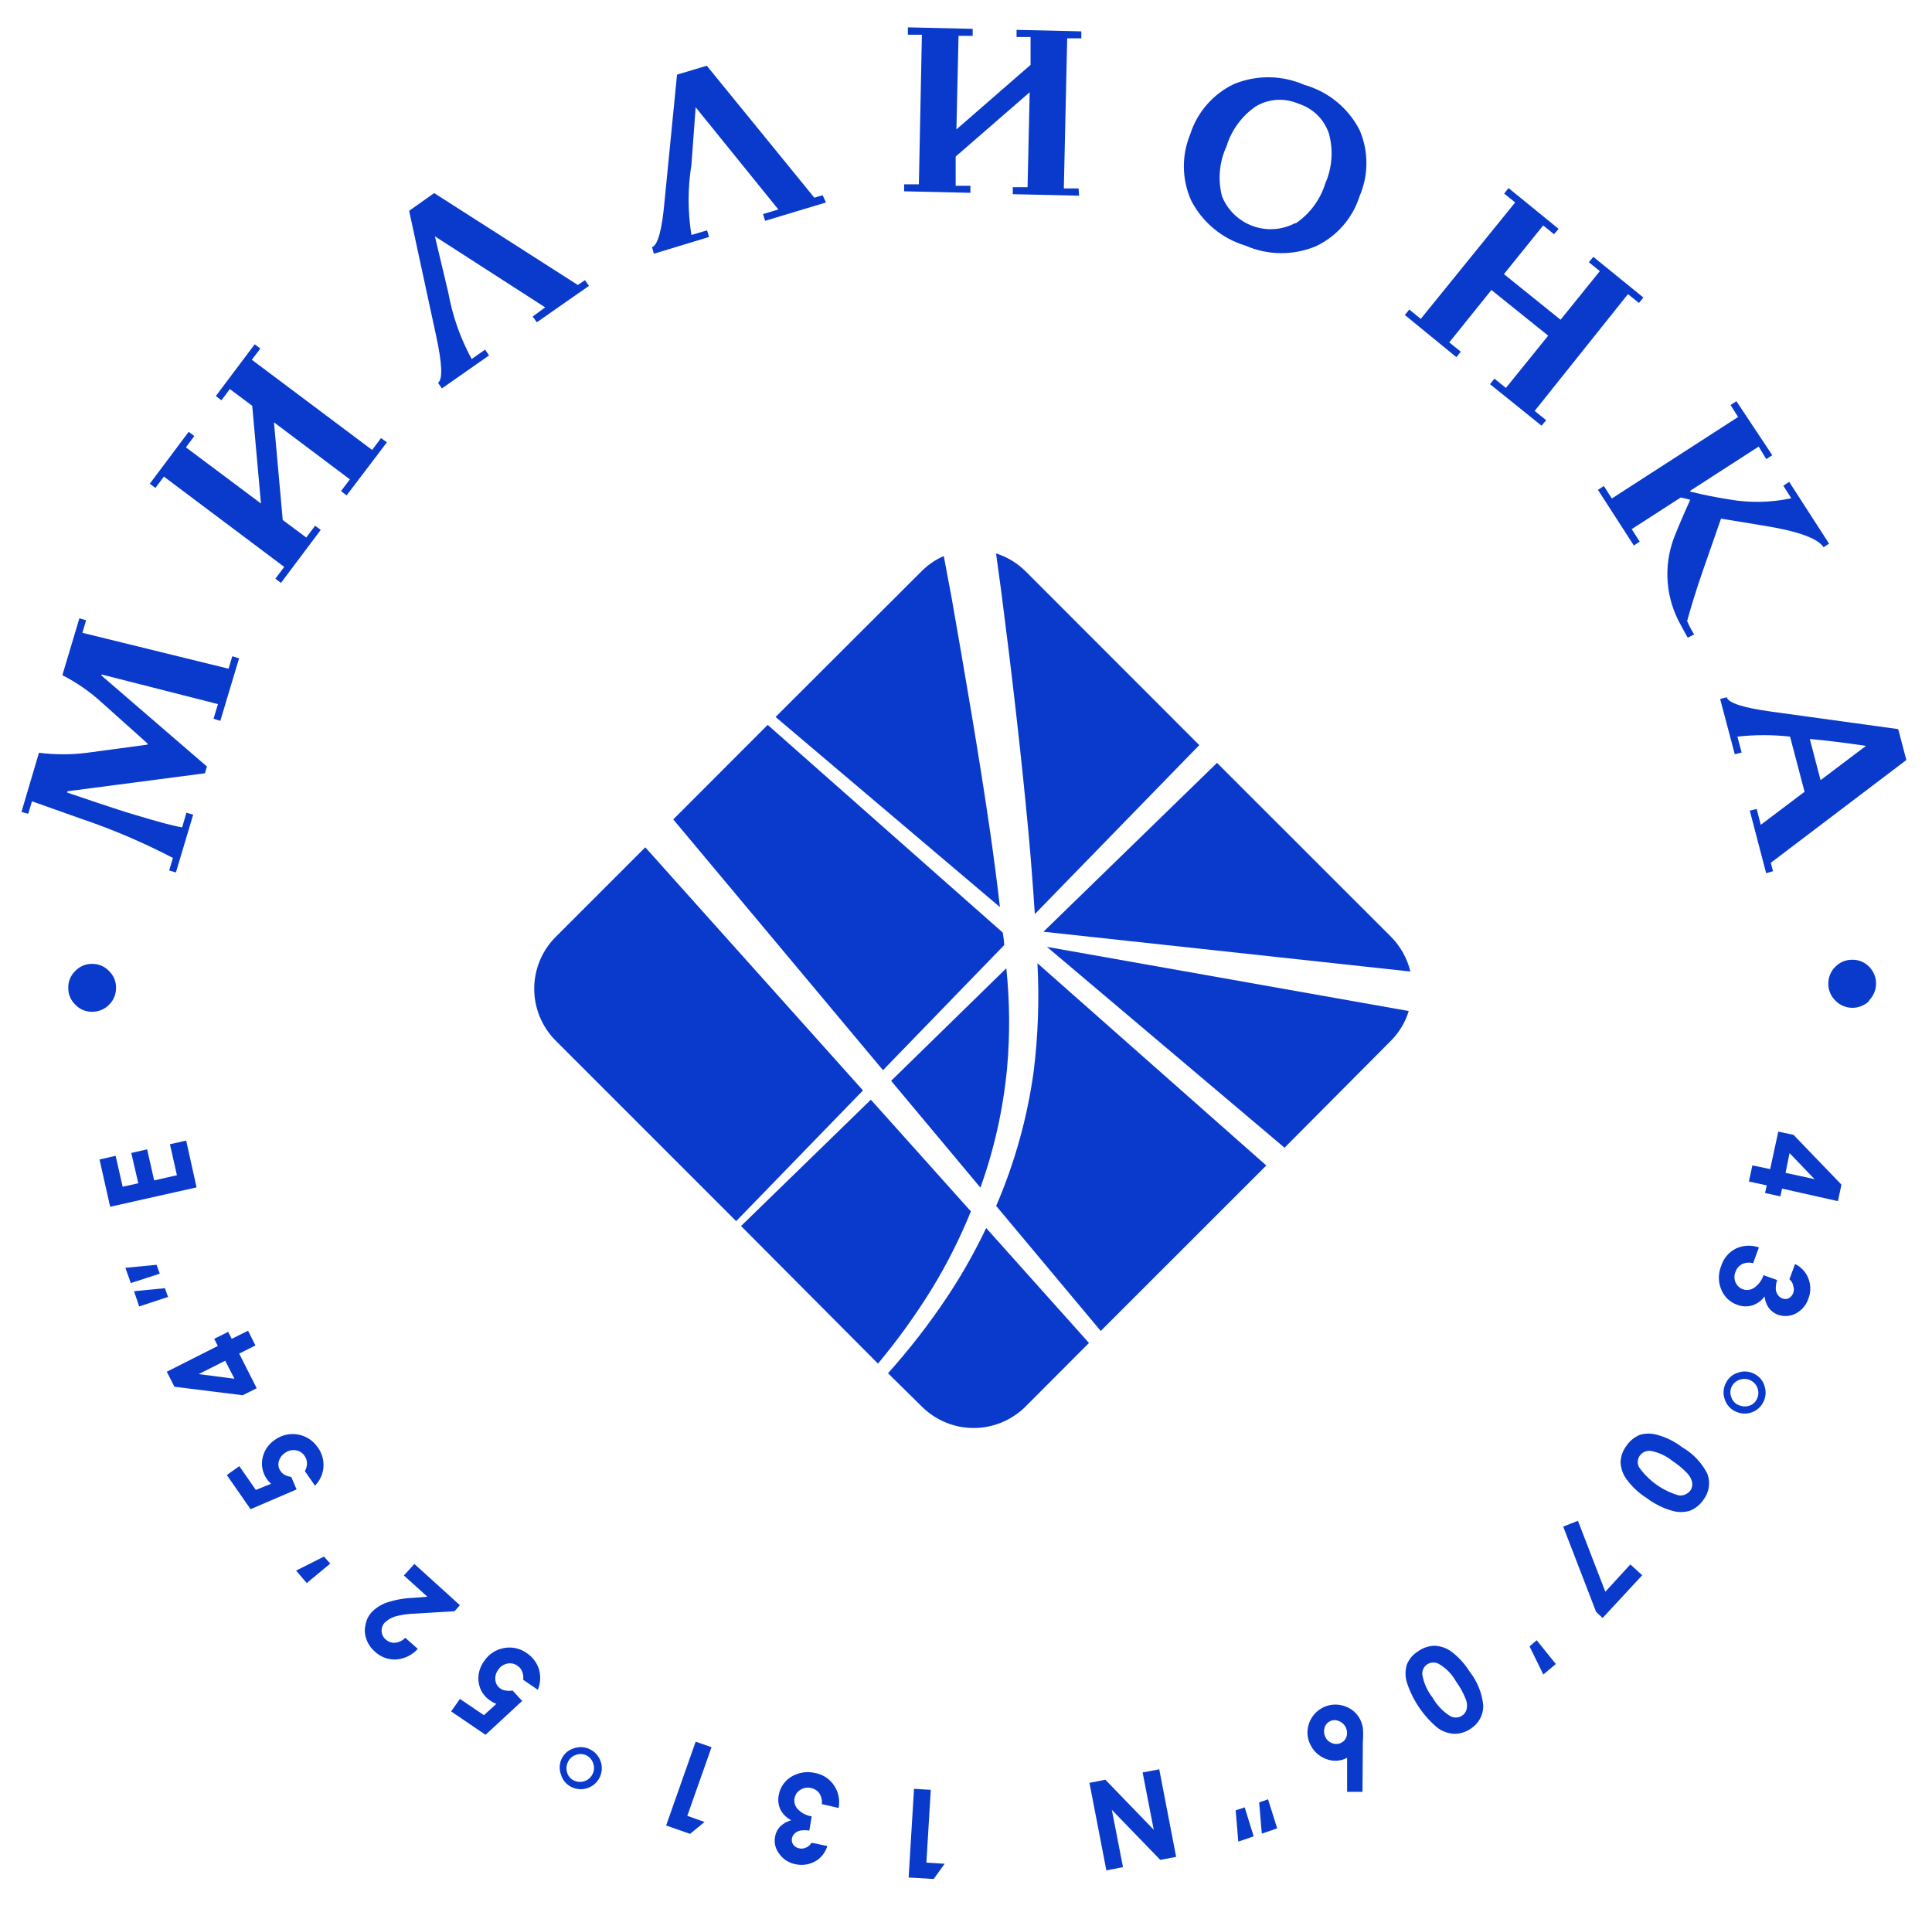 <?xml version="1.0" encoding="UTF-8"?> <svg xmlns="http://www.w3.org/2000/svg" width="82" height="81" viewBox="0 0 82 81" fill="none"> <g clip-path="url(#clip0_457_145)"> <path d="M3.199 41.203C3.291 41.106 3.402 41.03 3.526 40.978C3.649 40.927 3.782 40.903 3.916 40.906C4.049 40.904 4.181 40.93 4.303 40.983C4.426 41.035 4.536 41.111 4.627 41.208C4.724 41.3 4.8 41.412 4.852 41.535C4.903 41.659 4.928 41.791 4.924 41.925C4.927 42.058 4.901 42.191 4.85 42.314C4.799 42.438 4.723 42.549 4.627 42.642C4.534 42.737 4.422 42.812 4.299 42.863C4.176 42.914 4.044 42.94 3.91 42.939C3.776 42.941 3.644 42.915 3.52 42.863C3.397 42.811 3.286 42.734 3.194 42.636C3.098 42.543 3.022 42.432 2.971 42.309C2.92 42.185 2.895 42.053 2.897 41.92C2.894 41.786 2.92 41.653 2.972 41.529C3.024 41.406 3.102 41.295 3.199 41.203Z" fill="#0A3ACB"></path> <path d="M10.147 27.939L9.351 30.593L9.064 30.502L9.25 29.881L4.308 28.623V28.671L8.783 32.53L8.698 32.817L2.859 33.581V33.639L4.229 34.101C4.759 34.276 5.237 34.436 5.72 34.579C6.713 34.876 7.381 35.062 7.732 35.11L7.912 34.489L8.199 34.574L7.466 37.026L7.18 36.941L7.339 36.41C6.092 35.759 4.797 35.205 3.464 34.754L1.357 34.006L1.198 34.536L0.911 34.457L1.654 31.946C2.334 32.034 3.023 32.034 3.703 31.946L6.261 31.601V31.553L4.329 29.823C3.824 29.359 3.258 28.966 2.647 28.655L3.369 26.24L3.655 26.325L3.496 26.856L9.701 28.379L9.86 27.849L10.147 27.939Z" fill="#0A3ACB"></path> <path d="M16.421 18.772L14.712 21.023L14.473 20.842L14.85 20.343L11.628 17.923L12 22.068L12.998 22.811L13.374 22.312L13.613 22.488L11.925 24.738L11.687 24.558L12.063 24.059L6.957 20.227L6.596 20.709L6.357 20.529L8.008 18.326L8.247 18.507L7.891 18.985L11.076 21.368L10.705 17.222L9.754 16.511L9.399 16.989L9.16 16.808L10.811 14.611L11.05 14.791L10.689 15.269L15.795 19.096L16.172 18.592L16.421 18.772Z" fill="#0A3ACB"></path> <path d="M24.998 12.132L22.785 13.677L22.609 13.432L23.14 13.045L18.459 10.03L19.027 12.419C19.205 13.405 19.54 14.357 20.019 15.237L20.587 14.839L20.757 15.083L18.756 16.484L18.591 16.246C18.798 16.102 18.767 15.428 18.506 14.229L17.365 8.947L18.427 8.194L24.526 12.095L24.828 11.888L24.998 12.132Z" fill="#0A3ACB"></path> <path d="M35.057 8.592L32.472 9.372L32.387 9.085L33.035 8.889L29.526 4.552L29.346 6.999C29.187 7.984 29.187 8.987 29.346 9.972L30.009 9.775L30.094 10.057L27.753 10.768L27.674 10.487C27.913 10.418 28.099 9.77 28.205 8.544L28.735 3.167L29.999 2.79L34.563 8.39L34.914 8.284L35.057 8.592Z" fill="#0A3ACB"></path> <path d="M45.8 8.305L42.986 8.241V7.944H43.613L43.703 3.915L40.561 6.644V7.886H41.187V8.183L38.374 8.119V7.822H39L39.128 1.474H38.533V1.161L41.283 1.224V1.522H40.683L40.593 5.492L43.74 2.753V1.569H43.146V1.267L45.895 1.331V1.628H45.295L45.152 7.997H45.779L45.8 8.305Z" fill="#0A3ACB"></path> <path d="M57.705 5.518C57.896 5.962 57.995 6.439 57.995 6.922C57.995 7.405 57.896 7.883 57.705 8.326C57.559 8.788 57.319 9.215 57 9.581C56.681 9.946 56.291 10.242 55.853 10.449C55.378 10.648 54.868 10.748 54.353 10.743C53.839 10.739 53.33 10.63 52.859 10.423C52.366 10.275 51.908 10.029 51.512 9.7C51.116 9.37 50.791 8.965 50.556 8.507C50.359 8.065 50.254 7.588 50.247 7.104C50.241 6.62 50.333 6.14 50.518 5.694C50.665 5.232 50.905 4.806 51.223 4.441C51.54 4.076 51.929 3.78 52.365 3.57C52.842 3.373 53.353 3.274 53.868 3.279C54.384 3.285 54.893 3.395 55.364 3.602C55.865 3.744 56.331 3.988 56.734 4.317C57.136 4.647 57.467 5.056 57.705 5.518ZM55.004 9.473C55.599 9.066 56.039 8.469 56.251 7.78C56.545 7.11 56.597 6.36 56.4 5.656C56.298 5.359 56.128 5.091 55.903 4.872C55.678 4.654 55.404 4.491 55.104 4.398C54.816 4.274 54.502 4.219 54.188 4.239C53.874 4.26 53.57 4.354 53.3 4.515C52.706 4.923 52.268 5.52 52.058 6.208C51.749 6.872 51.682 7.623 51.867 8.332C51.982 8.62 52.157 8.881 52.38 9.097C52.603 9.314 52.869 9.481 53.161 9.589C53.452 9.696 53.763 9.742 54.073 9.722C54.383 9.702 54.686 9.617 54.961 9.473H55.004Z" fill="#0A3ACB"></path> <path d="M65.428 18.066L63.242 16.304L63.427 16.07L63.916 16.463L65.71 14.245L63.3 12.307L61.511 14.531L62 14.924L61.814 15.158L59.627 13.369L59.813 13.135L60.301 13.533L64.308 8.592L63.841 8.215L64.027 7.981L66.15 9.712L65.959 9.94L65.497 9.568L63.831 11.633L66.235 13.57L67.902 11.506L67.435 11.129L67.626 10.901L69.749 12.626L69.563 12.859L69.096 12.482L65.136 17.44L65.625 17.833L65.428 18.066Z" fill="#0A3ACB"></path> <path d="M71.904 26.925L71.633 27.063C71.559 26.936 71.463 26.755 71.341 26.532C71.026 25.977 70.835 25.36 70.783 24.724C70.731 24.087 70.818 23.448 71.039 22.849C71.23 22.36 71.463 21.814 71.74 21.208L71.336 21.113L69.255 22.456L69.595 22.986L69.346 23.151L67.822 20.789L68.072 20.625L68.411 21.155L73.772 17.695L73.449 17.19L73.698 17.026L75.221 19.319L74.967 19.483L74.643 18.953L71.74 20.826V20.863C72.302 21.001 72.849 21.113 73.374 21.192C74.254 21.349 75.155 21.332 76.028 21.145L75.689 20.614L75.938 20.449L77.631 23.072L77.398 23.225C77.153 22.843 76.294 22.535 74.818 22.302L73.045 22.01L72.281 24.202C71.962 25.115 71.75 25.837 71.607 26.357C71.692 26.553 71.787 26.734 71.904 26.925Z" fill="#0A3ACB"></path> <path d="M74.961 37.058L74.266 34.404L74.558 34.33L74.733 35.004L76.591 33.602L75.975 31.262C75.232 31.178 74.483 31.178 73.74 31.262L73.921 31.936L73.629 32.01L73.008 29.664L73.289 29.59C73.353 29.834 73.995 30.041 75.211 30.205L80.566 30.943L80.911 32.254L75.157 36.617L75.253 36.973L74.961 37.058ZM77.27 33.109L79.197 31.654C78.316 31.523 77.521 31.426 76.814 31.362L77.27 33.109Z" fill="#0A3ACB"></path> <path d="M79.34 42.472C79.246 42.566 79.134 42.642 79.011 42.693C78.888 42.744 78.756 42.771 78.623 42.771C78.49 42.771 78.358 42.744 78.235 42.693C78.112 42.642 78 42.566 77.907 42.472C77.809 42.379 77.732 42.268 77.679 42.145C77.626 42.022 77.599 41.889 77.599 41.755C77.597 41.621 77.622 41.489 77.672 41.365C77.722 41.241 77.796 41.128 77.891 41.033C77.983 40.937 78.094 40.86 78.218 40.808C78.341 40.756 78.474 40.73 78.607 40.731C78.741 40.727 78.874 40.751 78.999 40.801C79.123 40.851 79.235 40.927 79.329 41.023C79.519 41.213 79.626 41.471 79.626 41.739C79.626 42.008 79.519 42.266 79.329 42.456L79.34 42.472Z" fill="#0A3ACB"></path> <path d="M78.156 50.274L78.008 50.975L75.635 50.444L75.566 50.773L74.913 50.63L74.987 50.306L74.228 50.142L74.377 49.457L75.131 49.616L75.476 48.024L76.123 48.162L78.156 50.274ZM75.784 49.775L77.015 50.041L75.954 48.937L75.784 49.775Z" fill="#0A3ACB"></path> <path d="M75.948 54.292L76.187 53.645C76.42 53.755 76.608 53.943 76.718 54.175C76.788 54.32 76.828 54.478 76.834 54.639C76.841 54.8 76.814 54.96 76.755 55.11C76.666 55.381 76.476 55.607 76.224 55.741C76.107 55.803 75.978 55.84 75.845 55.849C75.713 55.858 75.58 55.84 75.455 55.794C75.303 55.737 75.17 55.638 75.073 55.508C74.971 55.364 74.91 55.195 74.897 55.019C74.765 55.2 74.579 55.333 74.367 55.402C74.159 55.462 73.937 55.453 73.735 55.375C73.582 55.322 73.442 55.236 73.325 55.125C73.208 55.013 73.116 54.878 73.056 54.727C72.989 54.567 72.954 54.395 72.954 54.221C72.954 54.047 72.989 53.874 73.056 53.714C73.106 53.557 73.186 53.413 73.293 53.288C73.4 53.163 73.53 53.06 73.677 52.986C73.984 52.845 74.334 52.828 74.653 52.939L74.409 53.608C74.25 53.566 74.081 53.581 73.931 53.65C73.805 53.721 73.708 53.836 73.661 53.974C73.63 54.044 73.615 54.12 73.615 54.197C73.615 54.273 73.63 54.349 73.661 54.42C73.691 54.493 73.738 54.559 73.798 54.611C73.857 54.664 73.928 54.703 74.004 54.725C74.081 54.747 74.161 54.751 74.239 54.738C74.318 54.725 74.392 54.694 74.457 54.648C74.641 54.517 74.778 54.331 74.85 54.117L75.428 54.324C75.385 54.45 75.365 54.584 75.37 54.717C75.377 54.803 75.408 54.886 75.46 54.956C75.503 55.022 75.567 55.072 75.641 55.099C75.684 55.119 75.731 55.129 75.778 55.129C75.826 55.129 75.873 55.119 75.917 55.099C76.009 55.049 76.08 54.965 76.113 54.865C76.145 54.771 76.145 54.668 76.113 54.574C76.094 54.463 76.035 54.363 75.948 54.292Z" fill="#0A3ACB"></path> <path d="M73.629 59.887C73.524 59.834 73.43 59.759 73.356 59.667C73.281 59.576 73.225 59.47 73.194 59.356C73.158 59.245 73.145 59.128 73.156 59.012C73.167 58.896 73.202 58.784 73.258 58.682C73.31 58.576 73.385 58.483 73.476 58.407C73.568 58.333 73.674 58.278 73.788 58.247C73.9 58.21 74.018 58.196 74.135 58.207C74.252 58.218 74.365 58.253 74.468 58.31C74.573 58.363 74.665 58.438 74.74 58.53C74.814 58.621 74.868 58.727 74.898 58.841C74.932 58.952 74.945 59.069 74.934 59.185C74.923 59.3 74.889 59.413 74.834 59.515C74.781 59.618 74.708 59.709 74.619 59.784C74.531 59.859 74.428 59.915 74.318 59.95C74.207 59.985 74.091 59.998 73.976 59.988C73.86 59.978 73.748 59.946 73.645 59.892L73.629 59.887ZM73.767 59.616C73.908 59.69 74.071 59.707 74.224 59.664C74.297 59.644 74.365 59.609 74.424 59.56C74.483 59.512 74.53 59.451 74.563 59.383C74.6 59.314 74.621 59.238 74.628 59.161C74.634 59.083 74.625 59.005 74.6 58.931C74.578 58.857 74.54 58.788 74.49 58.729C74.44 58.67 74.378 58.621 74.308 58.586C74.24 58.55 74.164 58.528 74.087 58.522C74.009 58.515 73.931 58.525 73.857 58.549C73.783 58.57 73.713 58.605 73.653 58.654C73.593 58.702 73.543 58.762 73.507 58.831C73.47 58.897 73.449 58.971 73.443 59.047C73.438 59.123 73.449 59.2 73.475 59.271C73.496 59.344 73.531 59.412 73.579 59.471C73.626 59.531 73.685 59.58 73.751 59.616H73.767Z" fill="#0A3ACB"></path> <path d="M72.307 63.639C72.166 63.85 71.967 64.014 71.733 64.112C71.481 64.19 71.211 64.19 70.958 64.112C70.575 64.001 70.216 63.821 69.897 63.581C69.561 63.368 69.268 63.094 69.032 62.774C68.881 62.567 68.794 62.319 68.782 62.063C68.789 61.814 68.872 61.573 69.021 61.373C69.16 61.16 69.36 60.994 69.594 60.895C69.838 60.822 70.099 60.822 70.343 60.895C70.728 61 71.089 61.181 71.404 61.426C71.86 61.687 72.23 62.077 72.466 62.546C72.534 62.727 72.555 62.922 72.527 63.113C72.499 63.304 72.423 63.485 72.307 63.639ZM71.739 63.268C71.806 63.17 71.836 63.051 71.824 62.933C71.798 62.781 71.725 62.64 71.617 62.53C71.426 62.328 71.212 62.15 70.98 61.999C70.716 61.784 70.402 61.638 70.067 61.575C69.977 61.563 69.885 61.576 69.802 61.612C69.718 61.649 69.647 61.707 69.594 61.782C69.545 61.853 69.517 61.936 69.512 62.022C69.507 62.108 69.527 62.194 69.568 62.27C69.979 62.848 70.574 63.269 71.256 63.464C71.347 63.475 71.439 63.462 71.524 63.427C71.608 63.392 71.683 63.335 71.739 63.263V63.268Z" fill="#0A3ACB"></path> <path d="M69.701 66.851L68.019 68.666L67.743 68.406L66.347 64.786L66.973 64.542L68.135 67.551L69.197 66.394L69.701 66.851Z" fill="#0A3ACB"></path> <path d="M64.919 69.871L65.222 69.611L66.034 70.619L65.503 71.065L64.919 69.871Z" fill="#0A3ACB"></path> <path d="M62.445 73.347C62.24 73.498 61.993 73.579 61.739 73.581C61.476 73.573 61.222 73.484 61.012 73.326C60.405 72.819 59.955 72.151 59.711 71.4C59.635 71.152 59.635 70.888 59.711 70.641C59.805 70.409 59.971 70.214 60.184 70.083C60.387 69.934 60.632 69.85 60.884 69.844C61.14 69.853 61.388 69.938 61.595 70.088C61.906 70.323 62.171 70.612 62.376 70.943C62.7 71.354 62.901 71.85 62.954 72.371C62.959 72.564 62.915 72.754 62.826 72.925C62.737 73.096 62.605 73.241 62.445 73.347ZM62.047 72.817C62.146 72.753 62.217 72.654 62.248 72.541C62.282 72.387 62.266 72.227 62.2 72.084C62.096 71.826 61.961 71.582 61.797 71.357C61.632 71.06 61.393 70.811 61.102 70.635C61.023 70.583 60.931 70.556 60.836 70.556C60.742 70.556 60.65 70.583 60.571 70.635C60.499 70.684 60.443 70.751 60.407 70.83C60.371 70.908 60.358 70.995 60.369 71.081C60.432 71.434 60.582 71.766 60.805 72.047C60.977 72.353 61.221 72.614 61.516 72.806C61.594 72.858 61.686 72.887 61.78 72.889C61.874 72.891 61.966 72.866 62.047 72.817Z" fill="#0A3ACB"></path> <path d="M57.828 76.044H57.175V74.6C57.04 74.672 56.892 74.713 56.74 74.723C56.588 74.732 56.436 74.708 56.294 74.653C56.145 74.601 56.009 74.519 55.892 74.413C55.776 74.308 55.681 74.18 55.614 74.037C55.544 73.899 55.503 73.747 55.494 73.592C55.485 73.437 55.508 73.281 55.561 73.135C55.612 72.988 55.692 72.852 55.796 72.736C55.9 72.619 56.026 72.525 56.166 72.457C56.307 72.389 56.459 72.35 56.615 72.342C56.771 72.334 56.927 72.356 57.074 72.408C57.217 72.456 57.35 72.531 57.464 72.631C57.578 72.73 57.671 72.851 57.737 72.987C57.787 73.095 57.823 73.209 57.844 73.326C57.86 73.524 57.86 73.723 57.844 73.921L57.828 76.044ZM56.915 73.969C56.971 73.941 57.022 73.903 57.063 73.855C57.104 73.808 57.135 73.752 57.154 73.692C57.191 73.563 57.177 73.425 57.116 73.305C57.057 73.182 56.952 73.087 56.825 73.04C56.768 73.013 56.706 73 56.644 73C56.582 73 56.52 73.013 56.464 73.04C56.405 73.066 56.353 73.105 56.311 73.153C56.269 73.202 56.237 73.259 56.219 73.321C56.179 73.451 56.191 73.592 56.251 73.714C56.279 73.775 56.318 73.83 56.367 73.876C56.417 73.921 56.475 73.956 56.538 73.979C56.598 74.003 56.663 74.015 56.727 74.013C56.792 74.011 56.856 73.996 56.915 73.969Z" fill="#0A3ACB"></path> <path d="M52.445 76.829L52.828 76.702L53.21 77.933L52.557 78.156L52.445 76.829ZM53.443 76.49L53.82 76.362L54.208 77.594L53.555 77.817L53.443 76.49Z" fill="#0A3ACB"></path> <path d="M49.919 78.804L49.245 78.931L47.19 76.808L47.663 79.239L46.957 79.377L46.24 75.662L46.914 75.529L48.968 77.652L48.496 75.221L49.202 75.088L49.919 78.804Z" fill="#0A3ACB"></path> <path d="M39.627 79.743L38.565 79.68L38.794 75.916L39.505 75.959L39.319 79.048L40.094 79.096L39.627 79.743Z" fill="#0A3ACB"></path> <path d="M34.441 78.204L35.115 78.342C35.044 78.582 34.894 78.792 34.69 78.937C34.557 79.028 34.407 79.091 34.25 79.122C34.092 79.153 33.929 79.151 33.772 79.117C33.489 79.066 33.237 78.906 33.071 78.671C32.989 78.567 32.931 78.445 32.902 78.316C32.873 78.187 32.873 78.052 32.901 77.923C32.931 77.763 33.009 77.617 33.124 77.504C33.253 77.382 33.41 77.294 33.581 77.249C33.386 77.149 33.226 76.991 33.124 76.798C33.032 76.6 33.008 76.378 33.055 76.166C33.085 76.008 33.147 75.859 33.239 75.727C33.33 75.595 33.449 75.484 33.586 75.402C33.887 75.22 34.247 75.163 34.589 75.242C34.753 75.271 34.91 75.333 35.05 75.424C35.189 75.516 35.309 75.634 35.401 75.773C35.589 76.054 35.658 76.397 35.592 76.729L34.881 76.564C34.9 76.4 34.86 76.235 34.77 76.097C34.68 75.982 34.552 75.905 34.409 75.879C34.334 75.862 34.256 75.861 34.18 75.874C34.105 75.888 34.032 75.917 33.968 75.959C33.905 75.997 33.851 76.048 33.809 76.108C33.767 76.169 33.738 76.237 33.724 76.309C33.707 76.392 33.711 76.478 33.734 76.559C33.757 76.64 33.799 76.715 33.857 76.776C34.015 76.943 34.224 77.051 34.451 77.084L34.35 77.689C34.22 77.668 34.088 77.668 33.958 77.689C33.871 77.707 33.792 77.749 33.729 77.811C33.669 77.866 33.628 77.938 33.612 78.018C33.603 78.065 33.603 78.113 33.613 78.16C33.623 78.206 33.643 78.25 33.671 78.289C33.733 78.371 33.824 78.427 33.926 78.443C34.024 78.465 34.128 78.452 34.218 78.406C34.313 78.366 34.392 78.295 34.441 78.204Z" fill="#0A3ACB"></path> <path d="M29.287 77.827L28.273 77.472L29.526 73.915L30.2 74.149L29.171 77.063L29.903 77.323L29.287 77.827Z" fill="#0A3ACB"></path> <path d="M23.841 74.632C23.893 74.525 23.968 74.431 24.059 74.355C24.151 74.279 24.257 74.223 24.372 74.191C24.483 74.154 24.6 74.139 24.717 74.148C24.834 74.157 24.948 74.19 25.051 74.245C25.156 74.297 25.249 74.37 25.326 74.459C25.402 74.547 25.46 74.65 25.497 74.761C25.534 74.872 25.548 74.99 25.54 75.106C25.531 75.223 25.499 75.337 25.447 75.441C25.394 75.546 25.321 75.639 25.233 75.716C25.144 75.792 25.041 75.85 24.93 75.887C24.819 75.924 24.702 75.938 24.585 75.93C24.468 75.921 24.354 75.889 24.25 75.837C24.143 75.785 24.048 75.71 23.972 75.619C23.896 75.527 23.841 75.421 23.809 75.306C23.768 75.197 23.75 75.082 23.756 74.966C23.761 74.85 23.79 74.736 23.841 74.632ZM24.112 74.765C24.038 74.905 24.023 75.069 24.069 75.221C24.09 75.295 24.126 75.364 24.175 75.422C24.225 75.481 24.287 75.528 24.356 75.561C24.495 75.63 24.655 75.641 24.802 75.593C24.876 75.569 24.945 75.53 25.005 75.479C25.064 75.428 25.112 75.366 25.147 75.296C25.183 75.227 25.205 75.151 25.211 75.073C25.216 74.996 25.205 74.918 25.179 74.844C25.158 74.771 25.122 74.702 25.073 74.643C25.025 74.584 24.964 74.535 24.896 74.5C24.828 74.465 24.753 74.445 24.677 74.44C24.6 74.435 24.523 74.447 24.451 74.473C24.378 74.496 24.31 74.533 24.251 74.583C24.193 74.634 24.145 74.695 24.112 74.765Z" fill="#0A3ACB"></path> <path d="M20.608 73.624L19.148 72.631L19.52 72.1L20.539 72.79L21.07 72.307C21.029 72.297 20.99 72.281 20.953 72.259C20.917 72.244 20.883 72.225 20.852 72.201C20.714 72.12 20.595 72.009 20.503 71.877C20.411 71.745 20.349 71.595 20.322 71.437C20.293 71.274 20.298 71.107 20.337 70.947C20.375 70.786 20.446 70.635 20.544 70.502C20.637 70.358 20.759 70.234 20.901 70.139C21.043 70.043 21.204 69.977 21.372 69.945C21.54 69.91 21.712 69.91 21.879 69.945C22.046 69.98 22.204 70.048 22.344 70.147C22.595 70.309 22.782 70.553 22.875 70.837C22.959 71.126 22.942 71.435 22.827 71.713L22.206 71.288C22.222 71.17 22.207 71.049 22.163 70.938C22.122 70.835 22.05 70.748 21.956 70.688C21.894 70.644 21.823 70.613 21.748 70.598C21.673 70.584 21.595 70.585 21.521 70.603C21.443 70.621 21.368 70.654 21.303 70.7C21.237 70.747 21.181 70.806 21.139 70.874C21.045 71 21.005 71.159 21.027 71.315C21.035 71.385 21.059 71.454 21.096 71.514C21.134 71.575 21.185 71.626 21.245 71.665C21.311 71.711 21.388 71.738 21.468 71.745C21.563 71.762 21.66 71.762 21.755 71.745L22.163 72.185L20.608 73.624Z" fill="#0A3ACB"></path> <path d="M17.201 69.505L17.731 69.977C17.493 70.243 17.159 70.405 16.803 70.428C16.635 70.434 16.469 70.407 16.313 70.346C16.157 70.286 16.015 70.195 15.895 70.078C15.733 69.935 15.612 69.752 15.545 69.547C15.476 69.358 15.465 69.153 15.513 68.958C15.546 68.76 15.634 68.576 15.768 68.427C15.943 68.245 16.157 68.105 16.394 68.018C16.759 67.896 17.14 67.826 17.524 67.811L18.14 67.764L17.142 66.861L17.588 66.373L19.52 68.124L19.292 68.379L17.631 68.48C17.333 68.486 17.037 68.528 16.75 68.608C16.592 68.659 16.449 68.747 16.33 68.862C16.284 68.912 16.248 68.97 16.225 69.034C16.202 69.098 16.192 69.166 16.197 69.234C16.201 69.301 16.22 69.368 16.251 69.428C16.282 69.488 16.325 69.541 16.378 69.584C16.432 69.633 16.496 69.67 16.566 69.693C16.635 69.716 16.709 69.724 16.781 69.717C16.942 69.697 17.09 69.622 17.201 69.505Z" fill="#0A3ACB"></path> <path d="M13.751 66.06L14.016 66.357L13.019 67.185L12.567 66.654L13.751 66.06Z" fill="#0A3ACB"></path> <path d="M10.635 64.048L9.627 62.599L10.158 62.222L10.858 63.231L11.506 62.971C11.474 62.939 11.442 62.912 11.416 62.88C11.388 62.853 11.363 62.823 11.341 62.79C11.246 62.662 11.179 62.516 11.145 62.36C11.11 62.205 11.108 62.044 11.14 61.888C11.172 61.728 11.235 61.577 11.326 61.442C11.418 61.307 11.534 61.192 11.671 61.102C11.809 61.002 11.967 60.931 12.133 60.892C12.3 60.854 12.473 60.849 12.641 60.878C12.81 60.907 12.971 60.97 13.115 61.062C13.259 61.154 13.383 61.275 13.48 61.415C13.661 61.656 13.75 61.953 13.729 62.254C13.709 62.554 13.581 62.837 13.369 63.05L12.939 62.434C13 62.33 13.031 62.211 13.029 62.09C13.027 61.978 12.99 61.871 12.923 61.782C12.881 61.718 12.827 61.665 12.763 61.625C12.698 61.584 12.627 61.558 12.552 61.548C12.472 61.536 12.39 61.539 12.312 61.558C12.234 61.577 12.16 61.612 12.095 61.66C11.963 61.746 11.869 61.879 11.83 62.031C11.813 62.1 11.811 62.172 11.825 62.242C11.839 62.311 11.867 62.377 11.909 62.434C11.955 62.502 12.017 62.557 12.09 62.594C12.174 62.639 12.266 62.667 12.361 62.679L12.589 63.209L10.635 64.048Z" fill="#0A3ACB"></path> <path d="M7.403 58.852L7.079 58.215L9.245 57.121L9.091 56.819L9.685 56.522L9.834 56.819L10.529 56.474L10.842 57.1L10.152 57.445L10.895 58.915L10.301 59.213L7.403 58.852ZM9.558 57.748L8.433 58.316L9.951 58.512L9.558 57.748Z" fill="#0A3ACB"></path> <path d="M6.644 53.677L6.782 54.053L5.551 54.452L5.322 53.804L6.644 53.677ZM7 54.669L7.132 55.041L5.906 55.444L5.689 54.797L7 54.669Z" fill="#0A3ACB"></path> <path d="M4.675 51.214L4.224 49.207L4.908 49.053L5.206 50.364L5.869 50.216L5.572 48.931L6.246 48.777L6.543 50.094L7.509 49.876L7.212 48.56L7.902 48.406L8.343 50.391L4.675 51.214Z" fill="#0A3ACB"></path> <path d="M42.44 38.496C42.318 37.434 42.185 36.421 42.037 35.386C41.554 32.052 40.975 28.73 40.397 25.412C40.285 24.802 40.169 24.202 40.057 23.597C39.711 23.748 39.396 23.962 39.128 24.229L32.918 30.428L42.44 38.496Z" fill="#0A3ACB"></path> <path d="M37.477 45.418L42.62 40.11C42.62 39.929 42.583 39.749 42.561 39.579L32.583 30.763L28.575 34.775L37.477 45.418Z" fill="#0A3ACB"></path> <path d="M42.275 23.485C42.344 24.016 42.424 24.547 42.493 25.078C42.928 28.443 43.321 31.808 43.639 35.195C43.751 36.389 43.841 37.588 43.921 38.793L50.901 31.622L43.512 24.229C43.163 23.888 42.74 23.634 42.275 23.485Z" fill="#0A3ACB"></path> <path d="M44.287 39.542L59.86 41.23C59.727 40.677 59.446 40.171 59.048 39.765L51.654 32.376L44.287 39.542Z" fill="#0A3ACB"></path> <path d="M41.208 51.41L36.962 46.67L31.452 52.031L37.264 57.87C38.104 56.864 38.87 55.8 39.557 54.685C40.195 53.64 40.747 52.544 41.208 51.41Z" fill="#0A3ACB"></path> <path d="M42.743 45.338C42.869 43.925 42.858 42.503 42.711 41.092L37.822 45.869L41.612 50.402C42.199 48.767 42.578 47.066 42.743 45.338Z" fill="#0A3ACB"></path> <path d="M41.856 52.116C41.373 53.135 40.816 54.118 40.19 55.057C39.435 56.189 38.599 57.266 37.69 58.279L39.128 59.696C39.712 60.276 40.502 60.603 41.325 60.603C42.149 60.603 42.939 60.276 43.523 59.696L46.219 56.994L41.856 52.116Z" fill="#0A3ACB"></path> <path d="M44.435 40.184L54.52 48.708L59.048 44.154C59.393 43.805 59.648 43.377 59.791 42.907L44.435 40.184Z" fill="#0A3ACB"></path> <path d="M53.745 49.462L44.032 40.879C44.114 42.41 44.061 43.944 43.873 45.465C43.603 47.432 43.068 49.354 42.28 51.177L46.718 56.484L53.745 49.462Z" fill="#0A3ACB"></path> <path d="M36.627 46.277L27.387 35.959L23.581 39.765C23 40.349 22.674 41.139 22.674 41.962C22.674 42.786 23 43.576 23.581 44.16L31.245 51.824L36.627 46.277Z" fill="#0A3ACB"></path> </g> <defs> <clipPath id="clip0_457_145"> <rect width="81" height="80" fill="white" transform="translate(0.361 0.5)"></rect> </clipPath> </defs> </svg> 